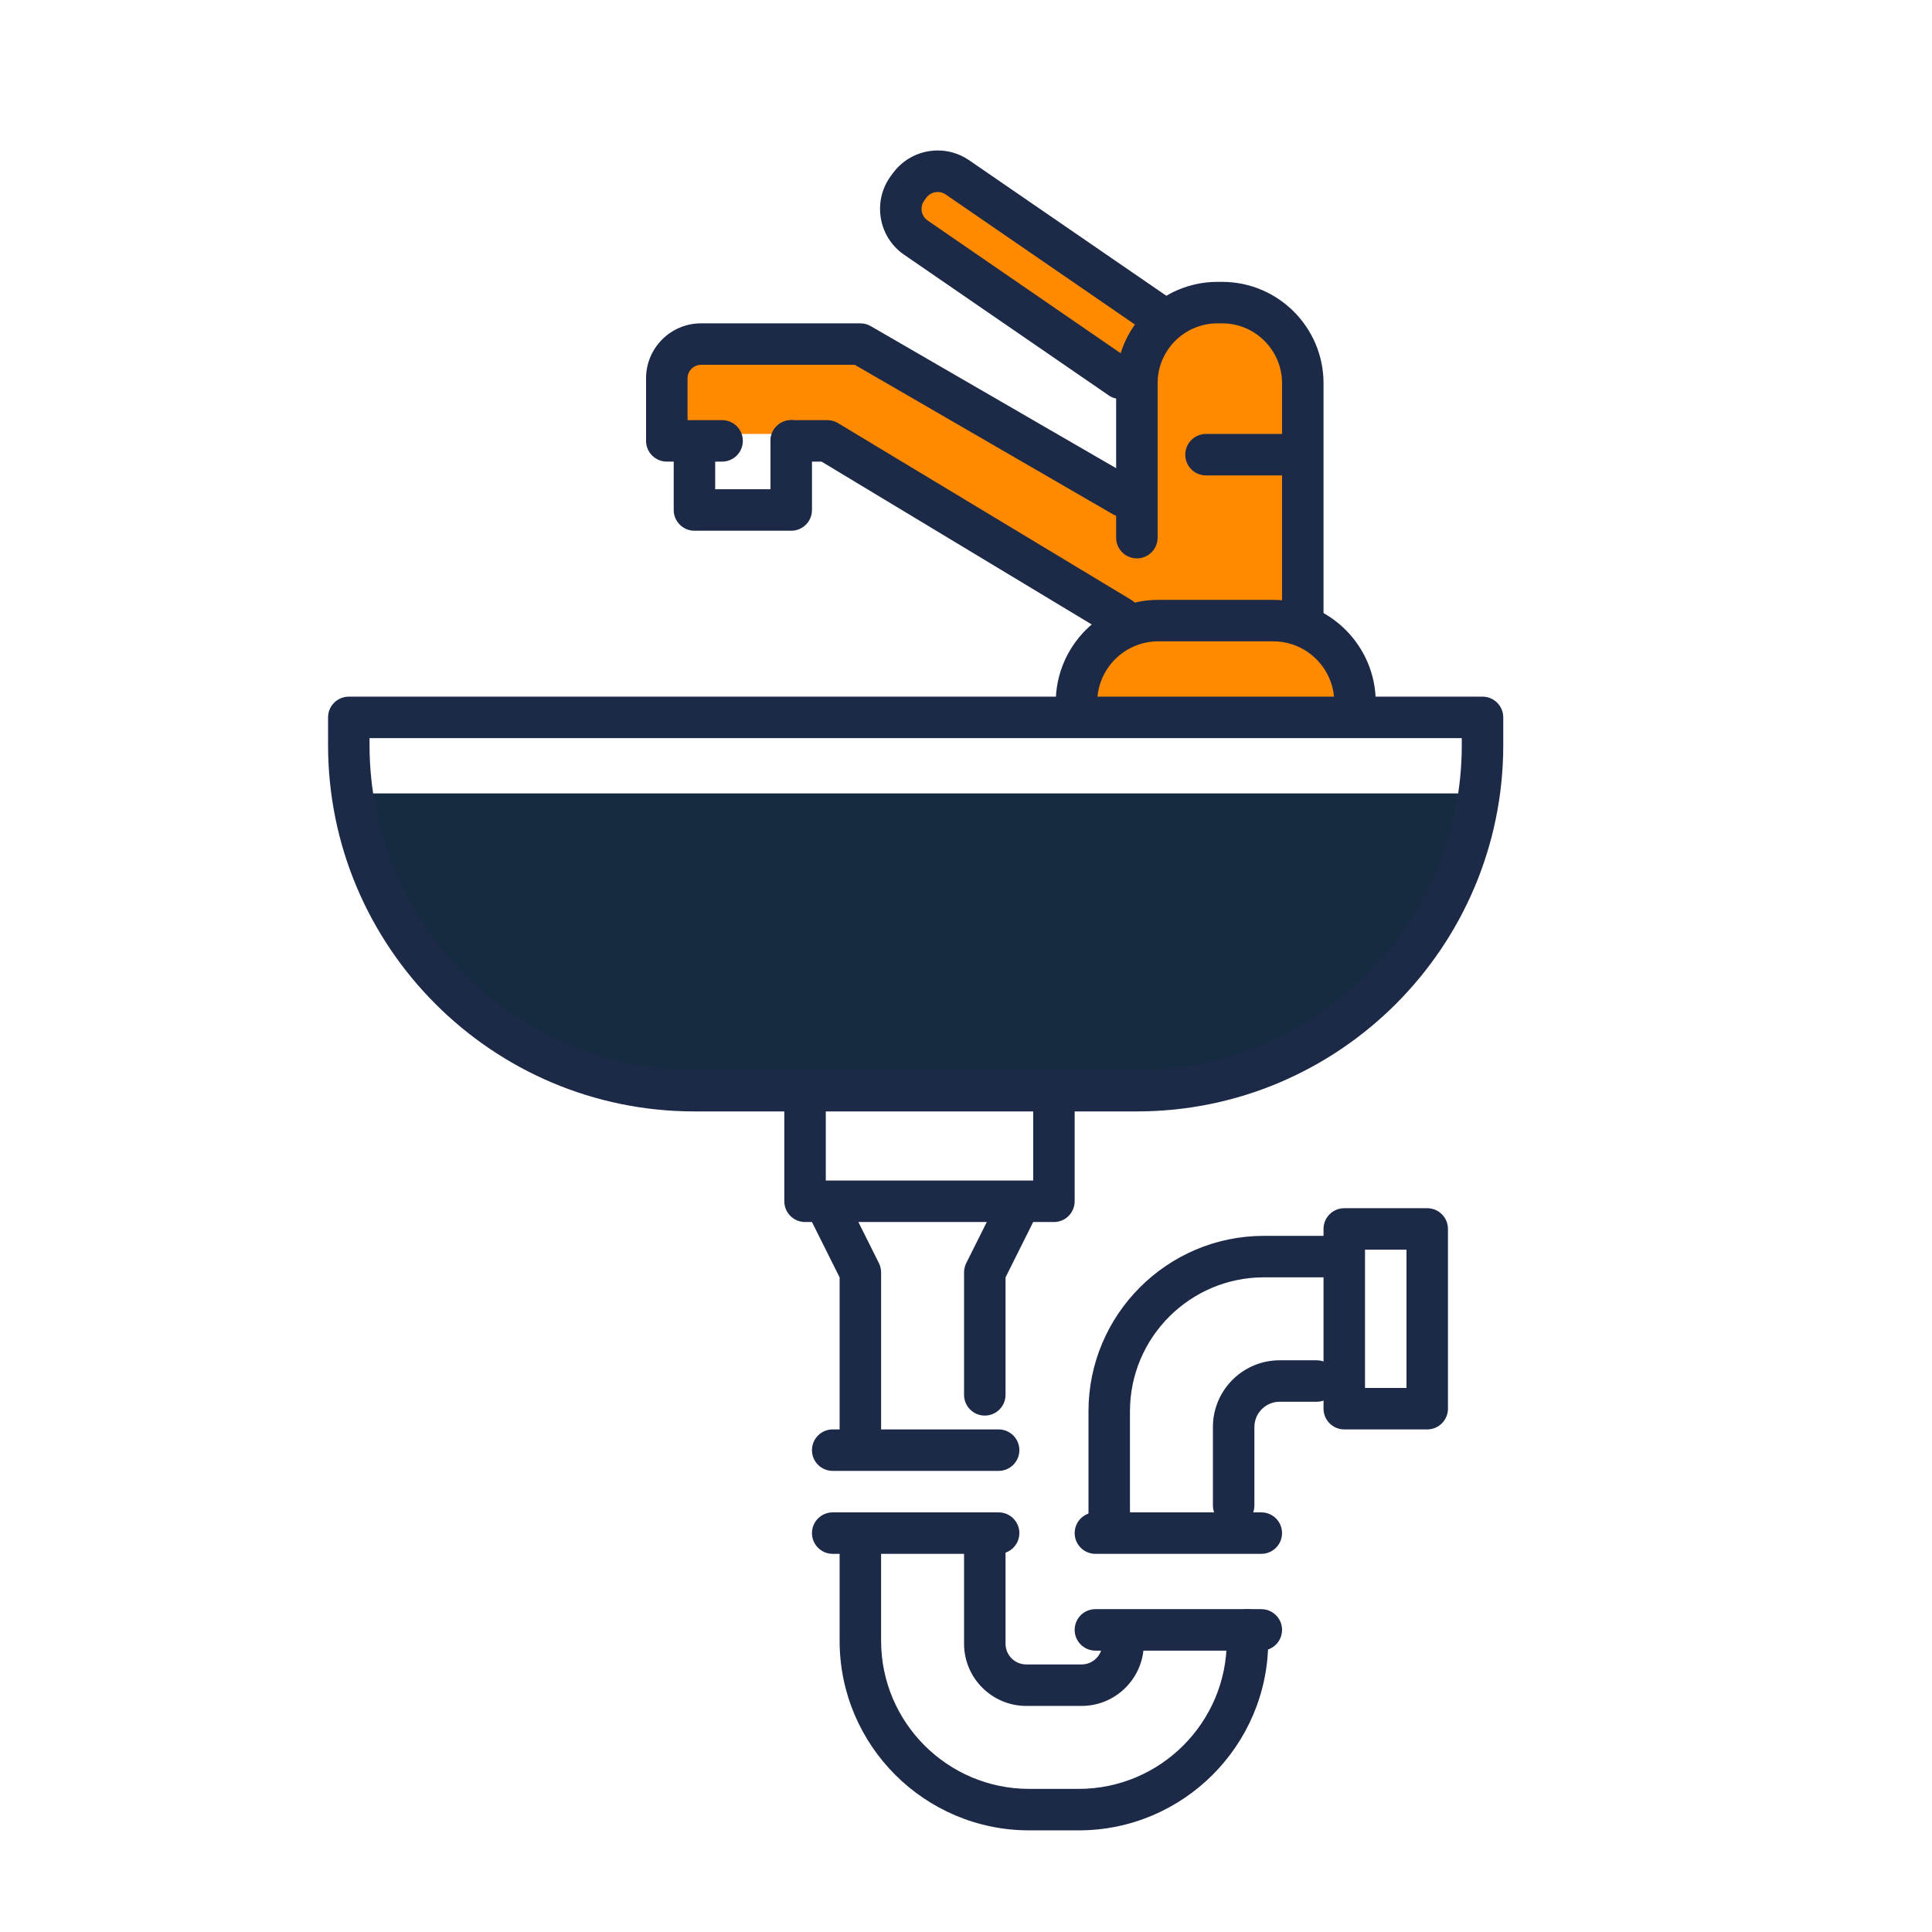 <?xml version="1.0" encoding="UTF-8" standalone="no"?>
<!-- Created with Inkscape (http://www.inkscape.org/) -->

<svg
   width="512"
   height="512"
   viewBox="0 0 512 512"
   version="1.1"
   id="svg1"
   xml:space="preserve"
   xmlns="http://www.w3.org/2000/svg"
   xmlns:svg="http://www.w3.org/2000/svg"><defs
     id="defs1" /><g
     id="layer1"><path
       id="path245"
       d="m 343.42,166.298 c 8.544,3.048 14.242,9.416 14.656,21.984 h -73.28 c 0.901,-14.297 0.945,-17.789 10.992,-21.984 L 215.18,115.002 H 178.54 V 93.018 h 51.296 L 303.116,135.095 V 101.936 L 237.164,60.042 248.156,45.386 306.78,82.026 h 20.211 c 9.072,0 16.429,7.357 16.429,16.429 V 166.298"
       style="fill:#ff8a00;fill-opacity:1;fill-rule:nonzero;stroke:none;stroke-width:3.664" /><path
       id="path246"
       d="M 299.452,290.874 H 185.868 c -50.596,0 -84.272,-40.304 -91.6,-73.28 v -7.328 H 391.052 v 7.328 c -7.328,32.976 -41.004,73.28 -91.6,73.28"
       style="fill:#152b40;fill-opacity:1;fill-rule:nonzero;stroke:none;stroke-width:3.664" /><path
       id="path247"
       d="m 97.932,195.61 v 1.832 c 0,47.474 38.63,86.104 86.104,86.104 h 117.248 c 47.474,0 86.104,-38.63 86.104,-86.104 v -1.832 z M 301.284,294.538 H 184.036 c -53.542,0 -97.096,-43.554 -97.096,-97.096 v -7.328 c 0,-3.034 2.462,-5.496 5.496,-5.496 h 300.448 c 3.034,0 5.496,2.462 5.496,5.496 v 7.328 c 0,53.542 -43.554,97.096 -97.096,97.096"
       style="fill:#1c2947;fill-opacity:1;fill-rule:nonzero;stroke:none;stroke-width:3.664" /><path
       id="path248"
       d="m 297.62,136.986 c -0.945,0 -1.891,-0.227 -2.763,-0.744 l -68.326,-39.56 h -40.747 c -1.975,0 -3.58,1.605 -3.58,3.58 v 11.076 h 9.16 c 3.034,0 5.496,2.462 5.496,5.496 0,3.034 -2.462,5.496 -5.496,5.496 h -14.656 c -3.034,0 -5.496,-2.462 -5.496,-5.496 v -16.572 c 0,-8.046 6.526,-14.572 14.572,-14.572 h 42.22 c 0.975,0 1.916,0.256 2.763,0.744 l 69.616,40.304 c 2.62,1.517 3.521,4.88 1.99,7.515 -1.015,1.744 -2.862,2.733 -4.752,2.733"
       style="fill:#1c2947;fill-opacity:1;fill-rule:nonzero;stroke:none;stroke-width:3.664" /><path
       id="path249"
       d="m 296.931,169.159 c -0.956,0 -1.946,-0.242 -2.832,-0.788 l -76.387,-46.042 h -8.028 c -3.034,0 -5.496,-2.462 -5.496,-5.496 0,-3.034 2.462,-5.496 5.496,-5.496 h 9.559 c 1.004,0 1.975,0.271 2.836,0.788 l 77.702,46.844 c 2.59,1.561 3.418,4.939 1.861,7.544 -1.033,1.7 -2.851,2.645 -4.712,2.645"
       style="fill:#1c2947;fill-opacity:1;fill-rule:nonzero;stroke:none;stroke-width:3.664" /><path
       id="path250"
       d="m 209.684,140.65 h -25.648 c -3.034,0 -5.496,-2.462 -5.496,-5.496 v -14.656 c 0,-3.034 2.462,-5.496 5.496,-5.496 3.034,0 5.496,2.462 5.496,5.496 v 9.16 h 14.656 v -12.824 c 0,-3.034 2.462,-5.496 5.496,-5.496 3.034,0 5.496,2.462 5.496,5.496 v 18.32 c 0,3.034 -2.462,5.496 -5.496,5.496"
       style="fill:#1c2947;fill-opacity:1;fill-rule:nonzero;stroke:none;stroke-width:3.664" /><path
       id="path251"
       d="m 359.091,191.631 c -3.034,0 -5.496,-2.462 -5.496,-5.496 0,-8.918 -7.255,-16.173 -16.173,-16.173 h -30.47 c -8.918,0 -16.173,7.255 -16.173,16.173 0,3.034 -2.462,5.496 -5.496,5.496 -3.034,0 -5.496,-2.462 -5.496,-5.496 0,-14.986 12.194,-27.165 27.165,-27.165 h 30.47 c 14.971,0 27.165,12.179 27.165,27.165 0,3.034 -2.462,5.496 -5.496,5.496"
       style="fill:#1c2947;fill-opacity:1;fill-rule:nonzero;stroke:none;stroke-width:3.664" /><path
       id="path252"
       d="m 345.252,169.962 c -3.034,0 -5.496,-2.462 -5.496,-5.496 v -62.904 c 0,-8.761 -7.112,-15.872 -15.872,-15.872 h -1.231 c -8.761,0 -15.872,7.112 -15.872,15.872 v 40.92 c 0,3.034 -2.462,5.496 -5.496,5.496 -3.034,0 -5.496,-2.462 -5.496,-5.496 V 101.562 c 0,-14.814 12.051,-26.864 26.864,-26.864 h 1.231 c 14.814,0 26.864,12.051 26.864,26.864 v 62.904 c 0,3.034 -2.462,5.496 -5.496,5.496"
       style="fill:#1c2947;fill-opacity:1;fill-rule:nonzero;stroke:none;stroke-width:3.664" /><path
       id="path253"
       d="m 341.588,125.994 h -21.984 c -3.034,0 -5.496,-2.462 -5.496,-5.496 0,-3.034 2.462,-5.496 5.496,-5.496 h 21.984 c 3.034,0 5.496,2.462 5.496,5.496 0,3.034 -2.462,5.496 -5.496,5.496"
       style="fill:#1c2947;fill-opacity:1;fill-rule:nonzero;stroke:none;stroke-width:3.664" /><path
       id="path254"
       d="m 296.931,105.743 c -1.07,0 -2.158,-0.3 -3.103,-0.96 l -54.202,-37.256 c -3.349,-2.305 -5.555,-5.782 -6.21,-9.776 -0.645,-4.008 0.326,-8.002 2.759,-11.248 l 0.531,-0.718 c 4.767,-6.339 13.612,-7.801 20.167,-3.29 l 54.832,37.684 c 2.503,1.733 3.133,5.137 1.414,7.643 -1.715,2.506 -5.137,3.136 -7.639,1.418 L 250.648,51.556 c -1.674,-1.161 -3.939,-0.788 -5.155,0.828 l -0.513,0.714 c -0.63,0.817 -0.872,1.847 -0.714,2.865 0.168,1.03 0.729,1.902 1.587,2.488 l 54.201,37.27 c 2.506,1.718 3.136,5.141 1.418,7.643 -1.074,1.546 -2.792,2.378 -4.54,2.378"
       style="fill:#1c2947;fill-opacity:1;fill-rule:nonzero;stroke:none;stroke-width:3.664" /><path
       id="path255"
       d="m 279.3,323.85 h -65.952 c -3.034,0 -5.496,-2.462 -5.496,-5.496 v -25.648 c 0,-3.034 2.462,-5.496 5.496,-5.496 3.034,0 5.496,2.462 5.496,5.496 v 20.152 h 54.96 v -20.152 c 0,-3.034 2.462,-5.496 5.496,-5.496 3.034,0 5.496,2.462 5.496,5.496 v 25.648 c 0,3.034 -2.462,5.496 -5.496,5.496"
       style="fill:#1c2947;fill-opacity:1;fill-rule:nonzero;stroke:none;stroke-width:3.664" /><path
       id="path256"
       d="m 228.004,386.138 c -3.034,0 -5.496,-2.462 -5.496,-5.496 v -42.121 l -7.185,-14.385 c -1.359,-2.719 -0.256,-6.009 2.462,-7.372 2.704,-1.359 6.013,-0.256 7.372,2.448 l 7.771,15.546 c 0.37,0.773 0.572,1.616 0.572,2.459 v 43.426 c 0,3.034 -2.462,5.496 -5.496,5.496"
       style="fill:#1c2947;fill-opacity:1;fill-rule:nonzero;stroke:none;stroke-width:3.664" /><path
       id="path257"
       d="m 260.98,375.146 c -3.034,0 -5.496,-2.462 -5.496,-5.496 v -32.434 c 0,-0.843 0.201,-1.685 0.572,-2.459 l 7.771,-15.546 c 1.359,-2.704 4.668,-3.807 7.387,-2.448 2.704,1.363 3.807,4.653 2.448,7.372 l -7.185,14.385 v 31.129 c 0,3.034 -2.462,5.496 -5.496,5.496"
       style="fill:#1c2947;fill-opacity:1;fill-rule:nonzero;stroke:none;stroke-width:3.664" /><path
       id="path258"
       d="m 264.644,389.802 h -43.968 c -3.034,0 -5.496,-2.462 -5.496,-5.496 0,-3.034 2.462,-5.496 5.496,-5.496 h 43.968 c 3.034,0 5.496,2.462 5.496,5.496 0,3.034 -2.462,5.496 -5.496,5.496"
       style="fill:#1c2947;fill-opacity:1;fill-rule:nonzero;stroke:none;stroke-width:3.664" /><path
       id="path259"
       d="m 264.644,411.786 h -43.968 c -3.034,0 -5.496,-2.462 -5.496,-5.496 0,-3.034 2.462,-5.496 5.496,-5.496 h 43.968 c 3.034,0 5.496,2.462 5.496,5.496 0,3.034 -2.462,5.496 -5.496,5.496"
       style="fill:#1c2947;fill-opacity:1;fill-rule:nonzero;stroke:none;stroke-width:3.664" /><path
       id="path260"
       d="m 334.26,411.786 h -43.968 c -3.034,0 -5.496,-2.462 -5.496,-5.496 0,-3.034 2.462,-5.496 5.496,-5.496 h 43.968 c 3.034,0 5.496,2.462 5.496,5.496 0,3.034 -2.462,5.496 -5.496,5.496"
       style="fill:#1c2947;fill-opacity:1;fill-rule:nonzero;stroke:none;stroke-width:3.664" /><path
       id="path261"
       d="m 334.26,437.433 h -43.968 c -3.034,0 -5.496,-2.462 -5.496,-5.496 0,-3.034 2.462,-5.496 5.496,-5.496 h 43.968 c 3.034,0 5.496,2.462 5.496,5.496 0,3.034 -2.462,5.496 -5.496,5.496"
       style="fill:#1c2947;fill-opacity:1;fill-rule:nonzero;stroke:none;stroke-width:3.664" /><path
       id="path262"
       d="m 285.855,485.065 h -13.11 c -27.711,0 -50.237,-22.526 -50.237,-50.237 v -24.875 c 0,-3.034 2.462,-5.496 5.496,-5.496 3.034,0 5.496,2.462 5.496,5.496 v 24.875 c 0,21.64 17.606,39.245 39.245,39.245 h 13.11 c 21.64,0 39.245,-17.605 39.245,-39.245 v -2.891 c 0,-3.034 2.462,-5.496 5.496,-5.496 3.034,0 5.496,2.462 5.496,5.496 v 2.891 c 0,27.711 -22.526,50.237 -50.237,50.237"
       style="fill:#1c2947;fill-opacity:1;fill-rule:nonzero;stroke:none;stroke-width:3.664" /><path
       id="path263"
       d="m 286.628,452.089 h -14.656 c -9.087,0 -16.488,-7.401 -16.488,-16.488 v -25.648 c 0,-3.034 2.462,-5.496 5.496,-5.496 3.034,0 5.496,2.462 5.496,5.496 v 25.648 c 0,3.034 2.462,5.496 5.496,5.496 h 14.656 c 3.034,0 5.496,-2.462 5.496,-5.496 0,-3.034 2.462,-5.496 5.496,-5.496 3.034,0 5.496,2.462 5.496,5.496 0,9.087 -7.401,16.488 -16.488,16.488"
       style="fill:#1c2947;fill-opacity:1;fill-rule:nonzero;stroke:none;stroke-width:3.664" /><path
       id="path264"
       d="m 293.956,408.122 c -3.034,0 -5.496,-2.462 -5.496,-5.496 v -28.612 c 0,-25.633 20.866,-46.5 46.5,-46.5 h 17.62 c 3.034,0 5.496,2.462 5.496,5.496 0,3.034 -2.462,5.496 -5.496,5.496 h -17.62 c -19.577,0 -35.508,15.931 -35.508,35.508 v 28.612 c 0,3.034 -2.462,5.496 -5.496,5.496"
       style="fill:#1c2947;fill-opacity:1;fill-rule:nonzero;stroke:none;stroke-width:3.664" /><path
       id="path265"
       d="m 326.932,404.458 c -3.034,0 -5.496,-2.462 -5.496,-5.496 v -20.797 c 0,-9.746 7.929,-17.675 17.675,-17.675 h 9.805 c 3.034,0 5.496,2.462 5.496,5.496 0,3.034 -2.462,5.496 -5.496,5.496 h -9.805 c -3.679,0 -6.683,3.004 -6.683,6.683 v 20.797 c 0,3.034 -2.462,5.496 -5.496,5.496"
       style="fill:#1c2947;fill-opacity:1;fill-rule:nonzero;stroke:none;stroke-width:3.664" /><path
       id="path266"
       d="m 361.74,367.818 h 10.992 v -36.64 h -10.992 z m 16.488,10.992 h -21.984 c -3.034,0 -5.496,-2.462 -5.496,-5.496 v -47.632 c 0,-3.034 2.462,-5.496 5.496,-5.496 h 21.984 c 3.034,0 5.496,2.462 5.496,5.496 v 47.632 c 0,3.034 -2.462,5.496 -5.496,5.496"
       style="fill:#1c2947;fill-opacity:1;fill-rule:nonzero;stroke:none;stroke-width:3.664" /></g><style
     type="text/css"
     id="style1">
	.st0{fill:#F3C65C;}
	.st1{fill:#CBC7C9;}
	.st2{fill:#2F4957;}
	.st3{fill:#E75A4A;}
	.st4{fill:#FFCF5F;}
	.st5{fill:#506976;}
	.st6{fill:#FFCF5D;}
	.st7{fill:#EBB741;}
	.st8{fill:#28B4E0;}
	.st9{fill:#53C7E9;}
	.st10{fill:#F26F5A;}
	.st11{fill:#FFFFFF;}
	.st12{fill:#58BEE9;}
	.st13{fill:#808080;}
	.st14{fill:#E96D5A;}
	.st15{fill:#FFC958;}
	.st16{fill:#FFCB5A;}
	.st17{fill:#3F5664;}
	.st18{fill:#E9BE55;}
	.st19{fill:#59595C;}
	.st20{fill:#525456;}
	.st21{fill:#E8EAED;}
	.st22{fill:#57BFE9;}
	.st23{fill:#415C6B;}
	.st24{fill:#E64D3C;}
	.st25{fill:#4B6374;}
	.st26{fill:#35505D;}
	.st27{fill:#F7CA71;}
	.st28{fill:#FADA93;}
	.st29{fill:#F5BD3F;}
	.st30{fill:#DBE0E9;}
	.st31{fill:#343B5B;}
	.st32{fill:#86BE57;}
	.st33{fill:#87BF58;}
	.st34{fill:#CFD5DF;}
	.st35{fill:#FFD33A;}
	.st36{fill:#DB584A;}
	.st37{fill:#B6B8BA;}
	.st38{fill:#959899;}
	.st39{fill:#607D8A;}
	.st40{fill:#374951;}
	.st41{fill:#BDDCF3;}
	.st42{fill:#B5BFCC;}
	.st43{fill:#3F3F41;}
	.st44{fill:#9194A7;}
	.st45{fill:#E5E5E5;}
	.st46{fill:#516C78;}
	.st47{fill:#B9C2D0;}
	.st48{fill:#3C4F5B;}
	.st49{fill:#BFBDBD;}
	.st50{fill:#656A73;}
	.st51{fill:#E85C4A;}
	.st52{fill:#393C45;}
	.st53{fill:#869196;}
	.st54{fill:#373A3F;}
	.st55{fill:#F8CD43;}
	.st56{fill:#363A3D;}
	.st57{fill:#79858C;}
	.st58{fill:#49575D;}
	.st59{fill:#2C3033;}
	.st60{fill:#2A2E35;}
	.st61{fill:#ACB1B9;}
	.st62{fill:#DD584A;}
	.st63{fill:#2E424B;}
	.st64{fill:#59656D;}
	.st65{fill:#8D8D8D;}
	.st66{fill:#C0C9C7;}
	.st67{fill:#898989;}
	.st68{fill:#596F77;}
	.st69{fill:#304956;}
	.st70{fill:#EFB941;}
	.st71{fill:#CBD2DC;}
	.st72{fill:#556F7A;}
	.st73{fill:#8EA2AC;}
	.st74{fill:#455A65;}
	.st75{fill:#323B42;}
	.st76{fill:#FDC13A;}
	.st77{fill:#FCCD5C;}
	.st78{fill:#414A4D;}
	.st79{fill:#425B67;}
	.st80{fill:#434343;}
	.st81{fill:#FCCC5D;}
	.st82{fill:#FACC5B;}
	.st83{fill:#F7B520;}
	.st84{fill:#3E4346;}
	.st85{fill:#69787F;}
	.st86{fill:#DFE0E3;}
	.st87{fill:#FFCF5C;}
	.st88{fill:#415B6A;}
	.st89{fill:#435D6C;}
	.st90{fill:#F5C912;}
	.st91{fill:#414852;}
	.st92{fill:#CBD0DB;}
	.st93{fill:#3B5563;}
	.st94{fill:#ED6F5B;}
	.st95{fill:#BAC4D1;}
	.st96{fill:#2B495B;}
	.st97{fill:#FFCE34;}
	.st98{fill:#D55446;}
	.st99{fill:#CB5346;}
	.st100{fill:#D0D1D5;}
	.st101{fill:#4F5D63;}
	.st102{fill:#4A575F;}
	.st103{fill:#3C4C56;}
	.st104{fill:#C6CCD6;}
	.st105{fill:#D3D5D6;}
</style></svg>
